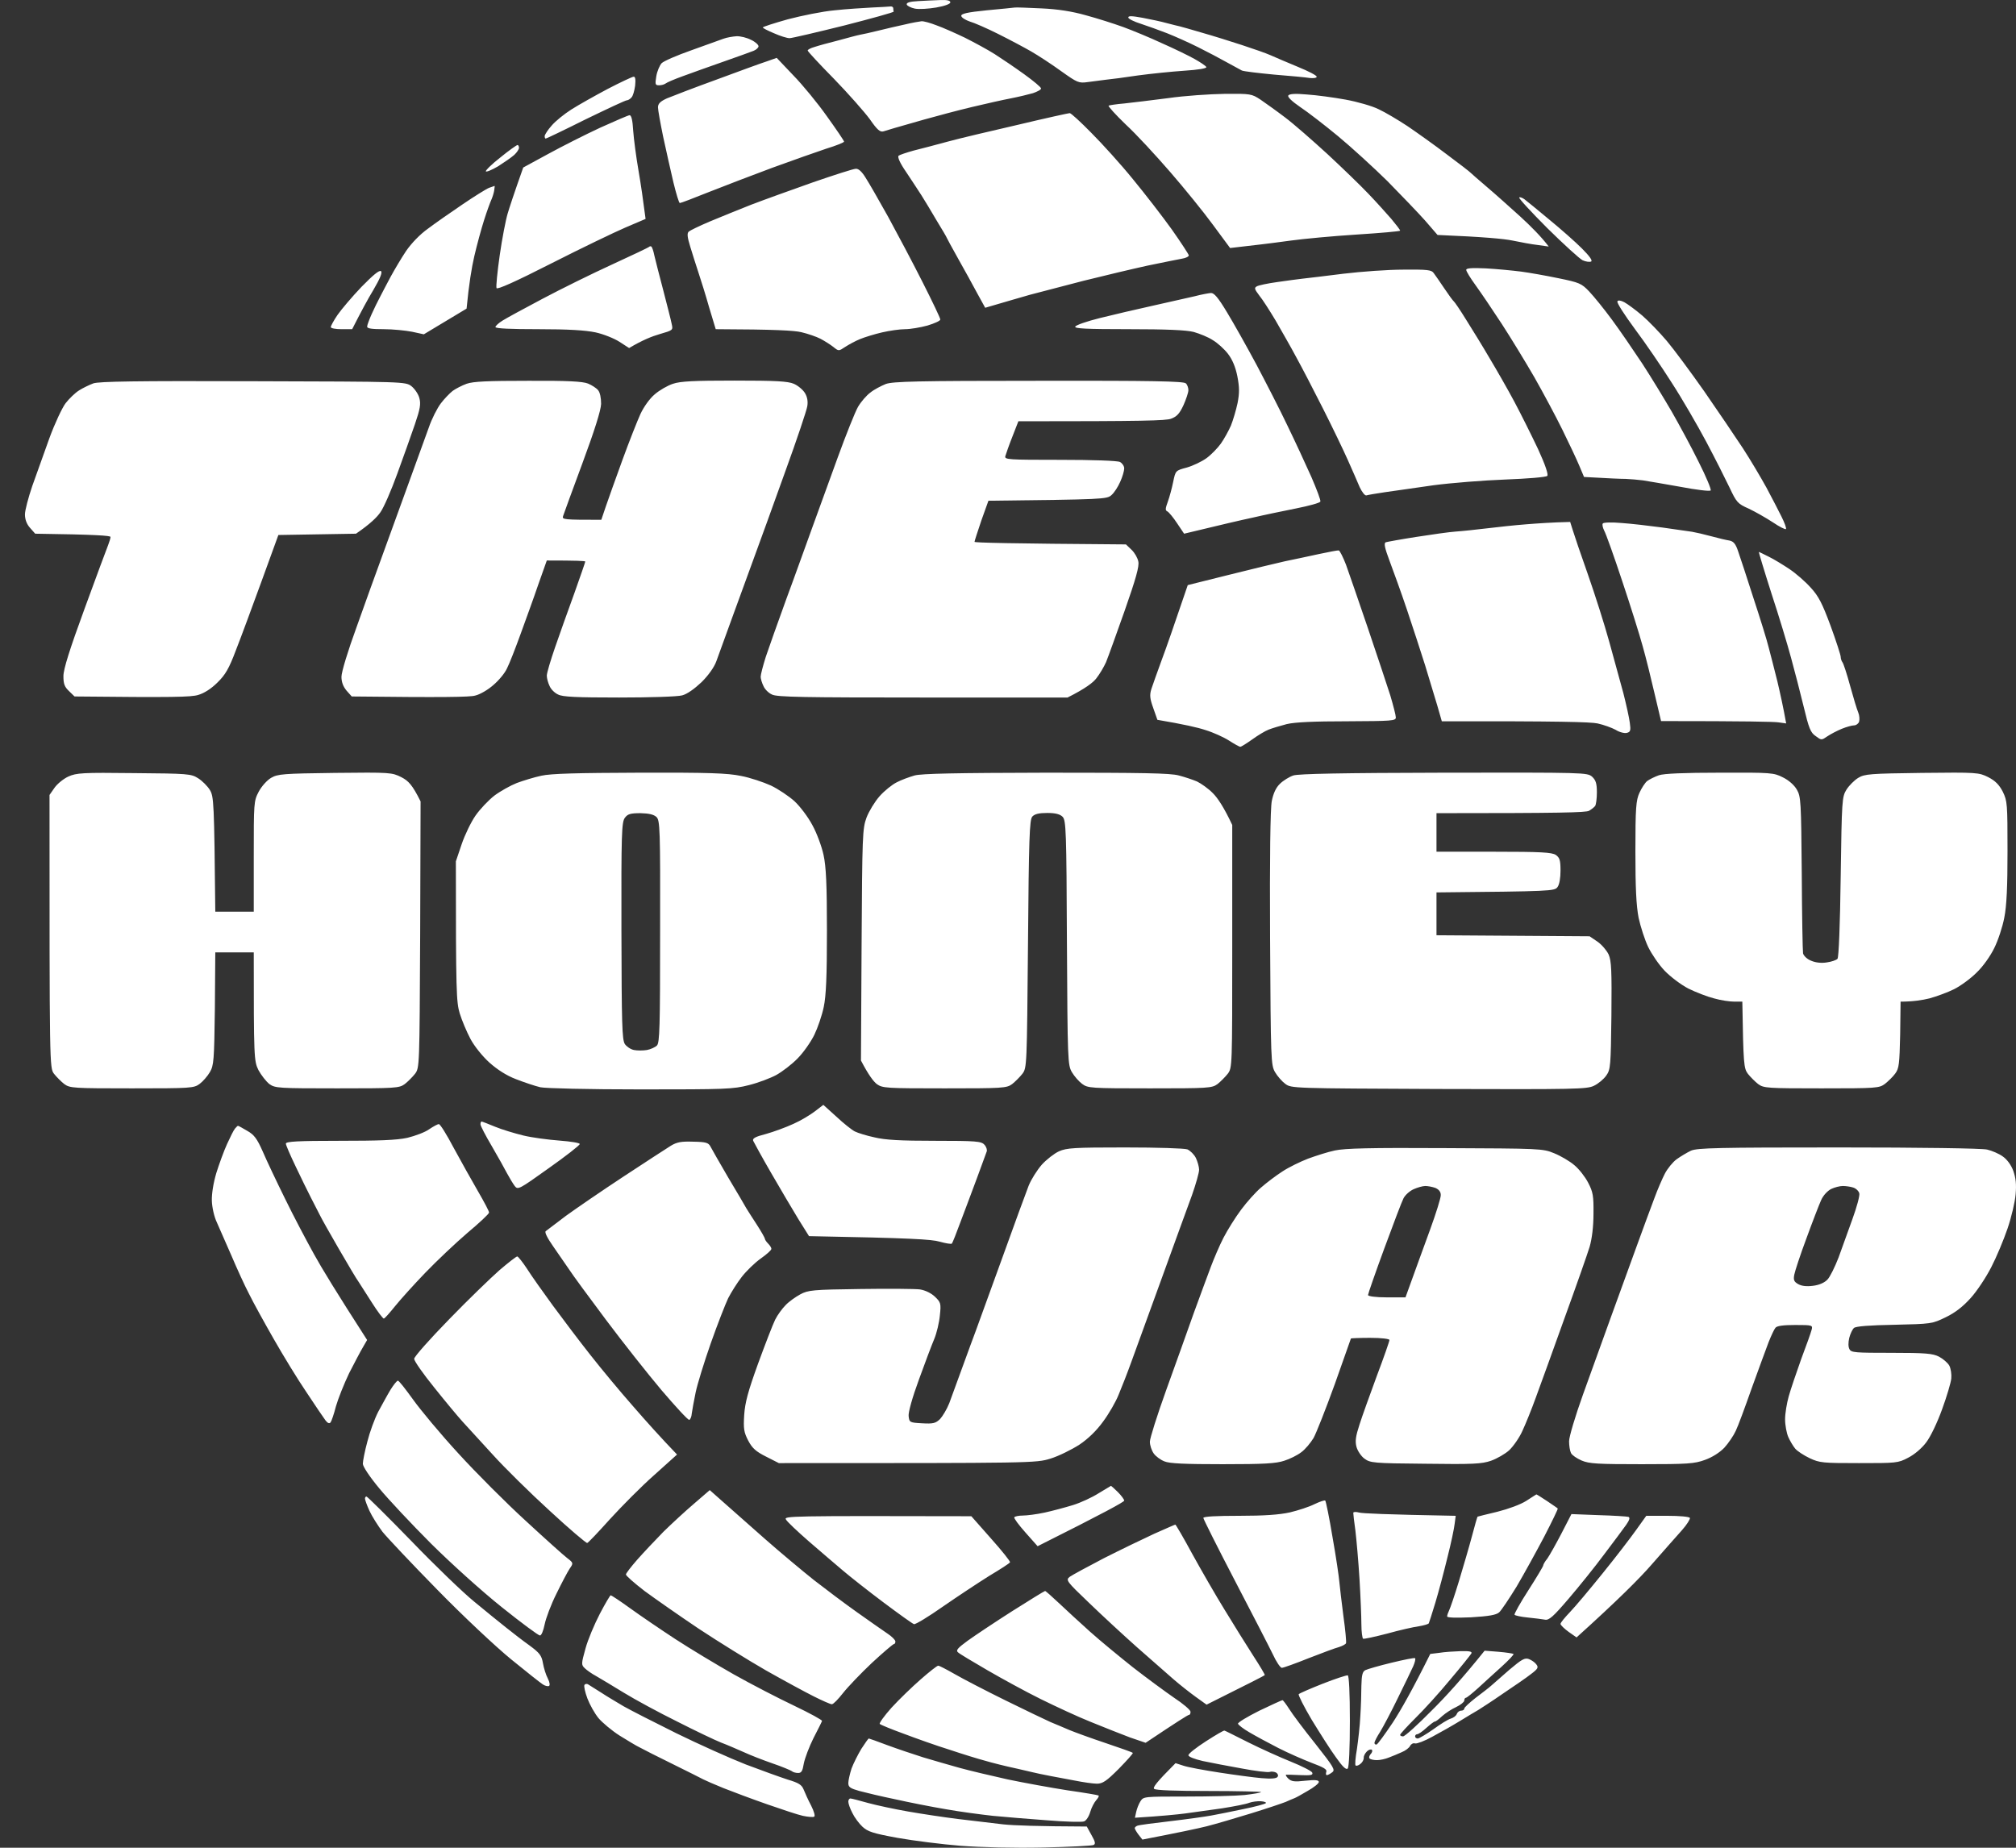 <svg width="48" height="44" viewBox="0 0 48 44" fill="none" xmlns="http://www.w3.org/2000/svg">
<rect x="0" y="0" width="48" height="44" fill="#333333" stroke="none"/>
<path fill-rule="evenodd" clip-rule="evenodd" d="M22.393 0.001C22.551 -0.004 22.627 0.011 22.627 0.057C22.627 0.093 22.495 0.144 22.291 0.179C22.108 0.21 21.879 0.225 21.782 0.205C21.685 0.185 21.599 0.139 21.589 0.108C21.578 0.062 21.66 0.037 21.864 0.026C22.027 0.016 22.266 0.006 22.393 0.001ZM21.202 0.154C21.237 0.149 21.268 0.169 21.268 0.195C21.268 0.225 21.273 0.261 21.278 0.276C21.288 0.292 20.753 0.44 20.097 0.608C19.44 0.771 18.854 0.909 18.798 0.909C18.742 0.909 18.574 0.858 18.426 0.791C18.279 0.73 18.162 0.669 18.162 0.654C18.162 0.638 18.431 0.552 18.757 0.46C19.088 0.373 19.587 0.271 19.867 0.246C20.148 0.215 20.55 0.19 20.759 0.179C20.967 0.169 21.171 0.159 21.202 0.154ZM24.802 0.2C25.179 0.217 25.528 0.271 25.851 0.363C26.116 0.434 26.518 0.562 26.742 0.643C26.966 0.725 27.384 0.898 27.669 1.031C27.959 1.159 28.305 1.327 28.448 1.408C28.585 1.485 28.707 1.567 28.723 1.597C28.733 1.628 28.529 1.663 28.198 1.684C27.903 1.704 27.404 1.755 27.098 1.796C26.793 1.842 26.447 1.888 26.334 1.898C26.223 1.913 26.029 1.939 25.902 1.954C25.683 1.985 25.652 1.969 25.265 1.694C25.041 1.531 24.72 1.322 24.552 1.225C24.384 1.128 24.028 0.939 23.763 0.807C23.498 0.674 23.193 0.541 23.086 0.511C22.984 0.475 22.892 0.419 22.887 0.378C22.882 0.327 23.03 0.292 23.488 0.246C23.819 0.215 24.125 0.185 24.165 0.179C24.201 0.174 24.491 0.185 24.802 0.2ZM27.205 0.424C27.399 0.46 27.659 0.516 27.786 0.552C27.913 0.587 28.051 0.618 28.091 0.628C28.132 0.638 28.371 0.705 28.626 0.781C28.881 0.853 29.303 0.985 29.568 1.072C29.833 1.159 30.143 1.266 30.256 1.317C30.367 1.368 30.658 1.49 30.902 1.592C31.152 1.694 31.35 1.796 31.35 1.827C31.35 1.857 31.274 1.867 31.182 1.857C31.096 1.842 30.709 1.806 30.332 1.776C29.955 1.74 29.609 1.699 29.568 1.679C29.527 1.658 29.364 1.567 29.212 1.485C29.059 1.398 28.748 1.235 28.524 1.123C28.3 1.011 27.969 0.863 27.786 0.791C27.602 0.72 27.322 0.618 27.165 0.567C27.002 0.516 26.869 0.45 26.864 0.419C26.859 0.373 26.951 0.378 27.205 0.424ZM21.94 0.506C21.991 0.501 22.154 0.547 22.297 0.603C22.444 0.654 22.75 0.791 22.974 0.898C23.198 1.011 23.519 1.184 23.687 1.291C23.855 1.398 24.17 1.612 24.389 1.77C24.608 1.929 24.787 2.076 24.787 2.107C24.787 2.138 24.695 2.184 24.593 2.219C24.486 2.25 24.252 2.306 24.069 2.342C23.885 2.377 23.473 2.469 23.152 2.546C22.831 2.622 22.312 2.76 22.006 2.846C21.701 2.933 21.375 3.025 21.293 3.05C21.207 3.076 21.095 3.112 21.039 3.127C20.957 3.152 20.891 3.101 20.708 2.836C20.58 2.663 20.198 2.229 19.857 1.878C19.511 1.526 19.231 1.225 19.231 1.204C19.231 1.179 19.307 1.143 19.394 1.118C19.486 1.087 19.745 1.016 19.969 0.96C20.193 0.898 20.422 0.837 20.479 0.827C20.535 0.817 20.728 0.776 20.911 0.73C21.095 0.684 21.38 0.618 21.548 0.582C21.716 0.541 21.894 0.511 21.94 0.506ZM17.535 0.863C17.627 0.858 17.785 0.898 17.882 0.949C17.983 0.995 18.06 1.067 18.06 1.102C18.06 1.133 18.009 1.184 17.943 1.21C17.882 1.235 17.556 1.352 17.22 1.47C16.884 1.587 16.446 1.745 16.252 1.816C16.053 1.888 15.875 1.964 15.845 1.99C15.819 2.01 15.753 2.031 15.692 2.031C15.6 2.031 15.595 2.01 15.626 1.816C15.646 1.694 15.707 1.556 15.753 1.505C15.804 1.454 16.12 1.317 16.456 1.199C16.792 1.077 17.133 0.955 17.22 0.924C17.301 0.893 17.449 0.868 17.535 0.863ZM18.493 1.378L18.89 1.796C19.109 2.02 19.47 2.459 19.689 2.77C19.913 3.081 20.092 3.346 20.097 3.372C20.097 3.392 19.908 3.469 19.674 3.54C19.445 3.617 18.864 3.821 18.391 3.994C17.912 4.172 17.235 4.432 16.873 4.575C16.517 4.718 16.211 4.835 16.186 4.835C16.166 4.835 16.099 4.611 16.033 4.341C15.967 4.065 15.86 3.576 15.789 3.254C15.723 2.933 15.666 2.617 15.666 2.556C15.666 2.469 15.723 2.413 15.88 2.342C16.003 2.291 16.532 2.087 17.067 1.893C17.602 1.694 18.136 1.5 18.264 1.459L18.493 1.378ZM15.086 1.827C15.127 1.821 15.137 1.898 15.122 2.041C15.106 2.158 15.071 2.286 15.035 2.321C15.005 2.357 14.954 2.388 14.928 2.388C14.903 2.382 14.46 2.592 13.945 2.841C13.436 3.096 13.008 3.3 12.993 3.3C12.978 3.3 12.968 3.275 12.968 3.239C12.973 3.203 13.044 3.091 13.136 2.989C13.227 2.882 13.436 2.714 13.604 2.607C13.772 2.5 14.164 2.28 14.47 2.117C14.775 1.959 15.055 1.827 15.086 1.827ZM29.161 2.235C29.777 2.229 29.802 2.235 30.011 2.372C30.123 2.449 30.388 2.637 30.597 2.796C30.8 2.948 31.253 3.346 31.605 3.668C31.956 3.994 32.394 4.417 32.578 4.611C32.761 4.8 33.005 5.075 33.127 5.213C33.245 5.355 33.341 5.478 33.336 5.493C33.336 5.508 32.873 5.549 32.308 5.585C31.737 5.621 31.035 5.687 30.739 5.728C30.444 5.769 30.123 5.809 30.026 5.82C29.93 5.83 29.721 5.855 29.288 5.906L28.881 5.355C28.662 5.055 28.203 4.489 27.862 4.096C27.526 3.708 27.052 3.193 26.803 2.964C26.559 2.729 26.375 2.525 26.396 2.515C26.421 2.505 26.584 2.479 26.767 2.464C26.951 2.444 27.419 2.388 27.811 2.337C28.203 2.28 28.809 2.24 29.161 2.235ZM31.116 2.25C31.345 2.265 31.758 2.321 32.038 2.372C32.318 2.423 32.674 2.525 32.827 2.602C32.98 2.673 33.29 2.857 33.514 3.005C33.739 3.158 34.161 3.458 34.456 3.683C34.752 3.902 35.001 4.096 35.017 4.116C35.032 4.132 35.2 4.279 35.398 4.448C35.597 4.616 35.954 4.937 36.203 5.162C36.447 5.386 36.697 5.636 36.875 5.871L36.621 5.835C36.478 5.82 36.208 5.769 36.01 5.728C35.811 5.687 35.332 5.641 34.227 5.595L33.927 5.248C33.759 5.06 33.357 4.642 33.036 4.315C32.71 3.994 32.18 3.509 31.86 3.244C31.539 2.979 31.131 2.663 30.953 2.546C30.76 2.413 30.653 2.311 30.673 2.275C30.698 2.235 30.836 2.224 31.116 2.25ZM25.469 2.694C25.494 2.688 25.729 2.903 25.983 3.163C26.243 3.423 26.691 3.917 26.976 4.269C27.266 4.621 27.684 5.162 27.903 5.468C28.122 5.779 28.3 6.054 28.305 6.08C28.305 6.11 28.234 6.146 28.137 6.161C28.04 6.177 27.679 6.253 27.328 6.324C26.976 6.401 26.289 6.564 25.8 6.686C25.311 6.814 24.736 6.962 24.527 7.018C24.318 7.079 23.992 7.171 23.457 7.329L23.269 6.987C23.167 6.799 22.963 6.421 22.811 6.156C22.663 5.891 22.541 5.667 22.541 5.661C22.541 5.651 22.434 5.468 22.302 5.253C22.174 5.034 22.011 4.764 21.94 4.652C21.869 4.54 21.706 4.295 21.578 4.101C21.426 3.882 21.365 3.739 21.395 3.708C21.421 3.688 21.584 3.632 21.752 3.586C21.92 3.545 22.286 3.448 22.566 3.372C22.846 3.295 23.605 3.117 24.247 2.969C24.888 2.816 25.443 2.694 25.469 2.694ZM14.989 2.744C15.033 2.741 15.062 2.863 15.076 3.112C15.091 3.316 15.147 3.744 15.203 4.065C15.259 4.387 15.315 4.779 15.371 5.213L14.893 5.417C14.633 5.529 13.838 5.911 13.136 6.268C12.255 6.717 11.837 6.901 11.822 6.86C11.807 6.824 11.842 6.472 11.898 6.08C11.954 5.687 12.041 5.238 12.087 5.085C12.133 4.932 12.234 4.621 12.458 3.989L13.059 3.662C13.385 3.484 13.94 3.203 14.292 3.04C14.643 2.882 14.959 2.744 14.989 2.744ZM12.321 3.453C12.341 3.453 12.357 3.484 12.357 3.52C12.357 3.555 12.306 3.632 12.245 3.688C12.178 3.749 12.005 3.866 11.863 3.958C11.715 4.045 11.583 4.101 11.567 4.081C11.557 4.06 11.71 3.907 11.914 3.749C12.112 3.586 12.296 3.458 12.321 3.453ZM20.377 4.019C20.443 4.014 20.524 4.091 20.611 4.234C20.687 4.351 20.927 4.769 21.146 5.162C21.36 5.554 21.731 6.253 21.965 6.717C22.2 7.181 22.393 7.584 22.388 7.609C22.388 7.64 22.251 7.701 22.083 7.752C21.915 7.798 21.675 7.839 21.548 7.839C21.421 7.839 21.176 7.875 21.003 7.915C20.825 7.956 20.591 8.028 20.479 8.074C20.366 8.119 20.209 8.206 20.122 8.262C19.969 8.364 19.969 8.364 19.842 8.262C19.771 8.206 19.633 8.119 19.537 8.068C19.44 8.017 19.231 7.946 19.078 7.91C18.905 7.87 18.462 7.844 17.041 7.839L16.884 7.319C16.802 7.028 16.685 6.656 16.629 6.488C16.573 6.319 16.486 6.044 16.435 5.876C16.364 5.646 16.354 5.554 16.4 5.514C16.43 5.488 16.649 5.381 16.889 5.279C17.128 5.177 17.576 4.999 17.882 4.876C18.187 4.759 18.854 4.519 19.358 4.341C19.862 4.167 20.321 4.019 20.377 4.019ZM11.776 4.427C11.781 4.422 11.776 4.473 11.766 4.54C11.756 4.601 11.725 4.698 11.7 4.754C11.674 4.81 11.593 5.029 11.527 5.238C11.46 5.447 11.353 5.84 11.292 6.105C11.231 6.37 11.165 6.763 11.109 7.349L10.091 7.961L9.811 7.9C9.658 7.87 9.352 7.839 9.138 7.839C8.853 7.839 8.741 7.824 8.741 7.778C8.741 7.742 8.792 7.609 8.848 7.482C8.904 7.354 8.996 7.171 9.047 7.074C9.098 6.977 9.21 6.758 9.301 6.59C9.393 6.421 9.556 6.146 9.668 5.978C9.795 5.794 9.994 5.585 10.187 5.447C10.355 5.32 10.727 5.06 11.007 4.871C11.292 4.677 11.578 4.499 11.644 4.473C11.715 4.448 11.776 4.427 11.776 4.427ZM36.295 4.744C36.341 4.779 36.605 4.993 36.88 5.223C37.16 5.452 37.512 5.763 37.664 5.916C37.848 6.1 37.924 6.207 37.883 6.228C37.848 6.243 37.756 6.233 37.68 6.197C37.608 6.161 37.227 5.814 36.84 5.432C36.453 5.044 36.152 4.718 36.172 4.703C36.188 4.687 36.244 4.708 36.295 4.744ZM15.509 5.871C15.524 5.881 15.56 5.978 15.58 6.085C15.605 6.197 15.702 6.569 15.794 6.921C15.885 7.273 15.977 7.63 15.992 7.711C16.028 7.864 16.023 7.864 15.707 7.956C15.529 8.007 15.295 8.099 14.979 8.288L14.75 8.14C14.623 8.058 14.368 7.956 14.18 7.915C13.935 7.864 13.533 7.839 12.815 7.839C12.168 7.839 11.796 7.824 11.796 7.788C11.796 7.762 11.873 7.691 11.964 7.635C12.051 7.579 12.484 7.344 12.917 7.115C13.35 6.885 14.093 6.518 14.572 6.299C15.05 6.08 15.447 5.891 15.458 5.876C15.468 5.865 15.488 5.86 15.509 5.871ZM35.383 6.391C35.643 6.406 36.015 6.442 36.213 6.467C36.412 6.493 36.809 6.564 37.104 6.625C37.603 6.727 37.654 6.748 37.838 6.941C37.95 7.059 38.194 7.36 38.377 7.609C38.566 7.864 38.887 8.334 39.1 8.655C39.309 8.976 39.625 9.496 39.803 9.802C39.981 10.113 40.272 10.649 40.445 11.001C40.623 11.353 40.75 11.659 40.73 11.679C40.71 11.704 40.384 11.664 40.007 11.592C39.63 11.526 39.228 11.455 39.116 11.439C39.004 11.424 38.82 11.409 38.708 11.404C38.596 11.404 38.327 11.393 37.715 11.358L37.603 11.092C37.542 10.945 37.359 10.557 37.201 10.236C37.043 9.914 36.743 9.354 36.534 8.986C36.325 8.624 35.974 8.048 35.755 7.711C35.536 7.375 35.256 6.962 35.134 6.794C35.011 6.625 34.91 6.462 34.91 6.426C34.91 6.386 35.037 6.375 35.383 6.391ZM9.072 6.457C9.108 6.493 9.047 6.635 8.889 6.906C8.756 7.125 8.594 7.426 8.385 7.839H8.13C7.993 7.839 7.876 7.819 7.876 7.788C7.876 7.762 7.947 7.63 8.038 7.497C8.13 7.365 8.385 7.064 8.609 6.829C8.884 6.549 9.031 6.426 9.072 6.457ZM33.413 6.421C33.983 6.416 34.085 6.426 34.136 6.503C34.171 6.549 34.288 6.717 34.39 6.87C34.492 7.023 34.594 7.161 34.614 7.176C34.635 7.191 34.767 7.385 34.905 7.609C35.047 7.834 35.302 8.247 35.465 8.527C35.633 8.808 35.903 9.277 36.06 9.573C36.218 9.869 36.468 10.373 36.621 10.695C36.794 11.072 36.87 11.302 36.84 11.332C36.814 11.363 36.366 11.399 35.842 11.419C35.317 11.439 34.548 11.5 34.126 11.556C33.708 11.618 33.188 11.689 32.98 11.72C32.771 11.75 32.567 11.786 32.537 11.796C32.501 11.812 32.43 11.72 32.374 11.602C32.323 11.48 32.196 11.189 32.089 10.95C31.982 10.71 31.717 10.159 31.498 9.726C31.279 9.292 30.994 8.742 30.861 8.502C30.734 8.262 30.51 7.875 30.373 7.635C30.23 7.395 30.057 7.125 29.98 7.033C29.869 6.885 29.858 6.855 29.924 6.819C29.965 6.794 30.184 6.748 30.408 6.717C30.632 6.686 30.907 6.646 31.019 6.635C31.131 6.625 31.569 6.569 31.987 6.518C32.409 6.467 33.051 6.421 33.413 6.421ZM28.83 6.977C28.906 6.972 29.003 7.084 29.217 7.441C29.375 7.701 29.69 8.262 29.914 8.68C30.138 9.104 30.474 9.756 30.653 10.134C30.836 10.511 31.091 11.062 31.223 11.358C31.35 11.653 31.452 11.919 31.437 11.944C31.427 11.975 31.167 12.046 30.861 12.107C30.556 12.168 30.087 12.265 29.823 12.327C29.558 12.383 29.079 12.495 28.193 12.709L28.025 12.459C27.939 12.327 27.832 12.199 27.796 12.179C27.74 12.153 27.745 12.112 27.806 11.944C27.847 11.832 27.903 11.623 27.933 11.475C27.989 11.205 27.989 11.205 28.259 11.133C28.402 11.092 28.616 10.991 28.728 10.909C28.84 10.827 28.993 10.669 29.069 10.562C29.145 10.455 29.252 10.261 29.308 10.134C29.359 10.006 29.43 9.767 29.466 9.598C29.512 9.359 29.512 9.226 29.461 8.961C29.417 8.74 29.342 8.561 29.237 8.425C29.151 8.313 28.988 8.165 28.875 8.099C28.769 8.028 28.565 7.946 28.422 7.905C28.244 7.859 27.765 7.839 26.874 7.839C25.856 7.839 25.581 7.824 25.601 7.778C25.616 7.742 25.881 7.65 26.187 7.574C26.492 7.497 27.063 7.365 27.455 7.278C27.847 7.191 28.295 7.089 28.448 7.054C28.601 7.013 28.774 6.982 28.83 6.977ZM38.673 7.196C38.749 7.237 38.943 7.38 39.1 7.513C39.258 7.65 39.523 7.926 39.686 8.119C39.854 8.318 40.251 8.854 40.577 9.318C40.898 9.782 41.31 10.389 41.494 10.669C41.677 10.95 41.927 11.373 42.059 11.613C42.186 11.852 42.349 12.163 42.416 12.301C42.487 12.444 42.538 12.576 42.522 12.597C42.512 12.617 42.37 12.546 42.212 12.439C42.049 12.332 41.789 12.184 41.636 12.112C41.372 11.995 41.346 11.964 41.178 11.607C41.081 11.404 40.832 10.909 40.623 10.516C40.414 10.124 40.048 9.491 39.803 9.114C39.564 8.736 39.167 8.155 38.922 7.829C38.678 7.497 38.489 7.207 38.51 7.176C38.525 7.145 38.586 7.151 38.673 7.196ZM6.027 9.078C9.617 9.088 9.653 9.088 9.795 9.195C9.872 9.257 9.958 9.379 9.984 9.476C10.024 9.619 10.004 9.736 9.877 10.108C9.79 10.363 9.602 10.889 9.459 11.281C9.317 11.674 9.138 12.087 9.057 12.199C8.981 12.311 8.818 12.475 8.476 12.709L6.628 12.74L6.226 13.846C6.002 14.458 5.732 15.193 5.615 15.488C5.452 15.922 5.365 16.07 5.177 16.253C5.029 16.401 4.861 16.508 4.718 16.549C4.55 16.6 4.138 16.61 1.775 16.585L1.643 16.457C1.536 16.355 1.51 16.284 1.51 16.1C1.51 15.937 1.658 15.463 2.014 14.494C2.289 13.739 2.544 13.056 2.575 12.979C2.605 12.903 2.631 12.816 2.631 12.786C2.631 12.755 2.289 12.729 0.838 12.709L0.716 12.571C0.634 12.48 0.594 12.367 0.594 12.25C0.594 12.153 0.675 11.847 0.767 11.577C0.864 11.302 1.047 10.792 1.174 10.44C1.302 10.088 1.48 9.71 1.561 9.603C1.648 9.491 1.79 9.354 1.882 9.297C1.969 9.241 2.126 9.165 2.223 9.129C2.361 9.083 3.237 9.068 6.027 9.078ZM12.576 9.068C13.518 9.063 13.874 9.083 14.001 9.134C14.088 9.17 14.2 9.241 14.241 9.292C14.287 9.348 14.312 9.476 14.312 9.619C14.307 9.772 14.154 10.256 13.869 11.026C13.63 11.674 13.421 12.24 13.406 12.291C13.38 12.373 13.421 12.378 14.317 12.378L14.424 12.061C14.485 11.883 14.663 11.383 14.821 10.95C14.979 10.516 15.172 10.027 15.249 9.858C15.33 9.685 15.468 9.491 15.59 9.389C15.702 9.292 15.896 9.18 16.023 9.139C16.201 9.078 16.527 9.063 17.489 9.063C18.472 9.063 18.757 9.078 18.9 9.139C18.997 9.18 19.119 9.282 19.165 9.359C19.221 9.45 19.241 9.558 19.221 9.675C19.206 9.772 18.971 10.475 18.696 11.23C18.426 11.99 18.085 12.918 17.948 13.296C17.81 13.673 17.571 14.331 17.418 14.749C17.265 15.172 17.102 15.616 17.057 15.743C17.006 15.886 16.873 16.075 16.705 16.243C16.532 16.406 16.359 16.529 16.242 16.559C16.135 16.59 15.458 16.61 14.74 16.61C13.721 16.61 13.395 16.595 13.289 16.539C13.207 16.503 13.115 16.411 13.085 16.335C13.049 16.263 13.019 16.151 13.019 16.09C13.019 16.024 13.11 15.723 13.217 15.412C13.324 15.106 13.528 14.524 13.675 14.127C13.818 13.724 13.935 13.387 13.935 13.372C13.935 13.357 13.732 13.347 13.019 13.347L12.815 13.923C12.708 14.239 12.514 14.769 12.392 15.106C12.27 15.442 12.127 15.81 12.071 15.917C12.021 16.029 11.873 16.207 11.745 16.314C11.618 16.427 11.425 16.539 11.313 16.564C11.191 16.6 10.564 16.61 8.375 16.585L8.252 16.447C8.171 16.35 8.13 16.243 8.13 16.116C8.13 16.003 8.283 15.498 8.492 14.927C8.685 14.382 8.96 13.622 9.098 13.245C9.235 12.867 9.51 12.107 9.709 11.562C9.907 11.016 10.131 10.394 10.208 10.185C10.279 9.976 10.411 9.716 10.498 9.603C10.579 9.496 10.707 9.364 10.778 9.308C10.849 9.257 10.997 9.18 11.109 9.139C11.267 9.083 11.613 9.068 12.576 9.068ZM24.73 9.068C27.439 9.063 28.183 9.078 28.234 9.129C28.27 9.16 28.295 9.236 28.295 9.292C28.295 9.348 28.239 9.512 28.178 9.649C28.086 9.848 28.02 9.92 27.883 9.971C27.755 10.017 27.256 10.032 24.247 10.032L24.104 10.399C24.023 10.603 23.951 10.812 23.936 10.863C23.916 10.945 24.002 10.95 25.24 10.95C26.019 10.95 26.604 10.97 26.666 11.001C26.721 11.031 26.767 11.098 26.767 11.154C26.767 11.21 26.727 11.353 26.671 11.475C26.62 11.592 26.528 11.735 26.462 11.791C26.355 11.888 26.268 11.893 23.534 11.924L23.366 12.393C23.279 12.653 23.203 12.882 23.203 12.903C23.203 12.923 24.012 12.944 26.808 12.964L26.941 13.091C27.017 13.163 27.088 13.29 27.103 13.372C27.129 13.484 27.042 13.79 26.777 14.545C26.579 15.106 26.38 15.657 26.334 15.769C26.284 15.881 26.182 16.054 26.105 16.151C26.034 16.248 25.846 16.396 25.418 16.61H21.971C19.139 16.61 18.493 16.6 18.381 16.539C18.299 16.503 18.207 16.411 18.177 16.335C18.141 16.263 18.111 16.162 18.111 16.116C18.111 16.065 18.167 15.85 18.233 15.641C18.304 15.432 18.523 14.81 18.722 14.264C18.925 13.719 19.195 12.959 19.333 12.582C19.47 12.204 19.745 11.444 19.944 10.899C20.142 10.353 20.361 9.807 20.428 9.69C20.499 9.568 20.631 9.415 20.723 9.348C20.809 9.277 20.978 9.19 21.09 9.144C21.263 9.083 21.828 9.068 24.73 9.068ZM37.385 12.429L37.446 12.622C37.476 12.724 37.639 13.204 37.807 13.678C37.975 14.157 38.204 14.876 38.316 15.284C38.428 15.692 38.581 16.243 38.652 16.508C38.719 16.773 38.79 17.09 38.805 17.212C38.831 17.395 38.82 17.431 38.734 17.452C38.678 17.467 38.556 17.436 38.469 17.38C38.377 17.329 38.179 17.258 38.036 17.227C37.868 17.192 37.115 17.171 34.329 17.176L34.222 16.804C34.161 16.6 34.029 16.167 33.932 15.845C33.83 15.524 33.637 14.927 33.499 14.519C33.362 14.111 33.173 13.591 33.087 13.362C32.97 13.051 32.944 12.933 32.995 12.913C33.026 12.903 33.357 12.842 33.718 12.786C34.085 12.729 34.507 12.668 34.66 12.658C34.813 12.648 35.149 12.612 35.398 12.582C35.653 12.551 36.076 12.505 36.341 12.485C36.605 12.464 36.952 12.439 37.385 12.429ZM38.607 12.454C38.831 12.469 39.269 12.52 39.574 12.561C39.885 12.607 40.206 12.653 40.287 12.663C40.374 12.678 40.577 12.724 40.745 12.77C40.913 12.816 41.107 12.862 41.178 12.872C41.275 12.893 41.326 12.949 41.387 13.137C41.433 13.265 41.596 13.765 41.748 14.239C41.906 14.718 42.069 15.243 42.11 15.412C42.156 15.58 42.248 15.947 42.319 16.228C42.385 16.508 42.461 16.85 42.528 17.227L42.349 17.202C42.253 17.186 41.58 17.171 39.549 17.171L39.396 16.523C39.314 16.166 39.187 15.652 39.111 15.386C39.039 15.121 38.82 14.422 38.622 13.831C38.428 13.245 38.235 12.704 38.194 12.633C38.158 12.561 38.143 12.485 38.164 12.464C38.184 12.439 38.383 12.434 38.607 12.454ZM31.875 13.107C31.9 13.112 31.977 13.265 32.048 13.448C32.114 13.632 32.348 14.31 32.567 14.953C32.786 15.601 33.026 16.32 33.102 16.559C33.173 16.799 33.234 17.034 33.234 17.084C33.234 17.166 33.143 17.171 32.078 17.176C31.279 17.176 30.831 17.197 30.637 17.243C30.485 17.283 30.291 17.34 30.204 17.375C30.123 17.406 29.945 17.513 29.812 17.61C29.675 17.707 29.553 17.783 29.532 17.783C29.507 17.783 29.39 17.717 29.262 17.635C29.135 17.554 28.886 17.441 28.702 17.385C28.519 17.324 28.188 17.248 27.557 17.141L27.46 16.865C27.378 16.636 27.368 16.554 27.414 16.406C27.445 16.309 27.557 15.998 27.659 15.718C27.765 15.437 27.944 14.922 28.28 13.933L29.242 13.693C29.772 13.561 30.378 13.413 30.587 13.367C30.795 13.326 31.162 13.245 31.401 13.194C31.64 13.143 31.854 13.102 31.875 13.107ZM41.876 13.143C41.886 13.143 41.988 13.194 42.11 13.255C42.227 13.311 42.451 13.448 42.604 13.55C42.757 13.652 42.986 13.851 43.113 13.994C43.301 14.198 43.388 14.371 43.587 14.907C43.719 15.269 43.826 15.601 43.826 15.641C43.826 15.682 43.846 15.743 43.867 15.769C43.892 15.799 43.974 16.049 44.05 16.33C44.127 16.61 44.213 16.896 44.244 16.967C44.274 17.039 44.279 17.136 44.264 17.186C44.249 17.232 44.193 17.273 44.147 17.273C44.096 17.273 43.964 17.309 43.852 17.355C43.739 17.401 43.587 17.482 43.51 17.533C43.368 17.63 43.368 17.63 43.23 17.528C43.108 17.447 43.067 17.339 42.945 16.829C42.864 16.498 42.731 15.978 42.645 15.667C42.563 15.361 42.354 14.667 42.176 14.127C42.003 13.586 41.871 13.143 41.876 13.143ZM3.191 18.41C4.479 18.421 4.55 18.426 4.718 18.533C4.815 18.594 4.942 18.721 4.998 18.813C5.09 18.971 5.1 19.084 5.126 21.71H6.042V20.399C6.042 19.114 6.042 19.078 6.159 18.854C6.226 18.727 6.358 18.579 6.455 18.523C6.613 18.431 6.735 18.421 7.977 18.405C9.296 18.39 9.332 18.395 9.556 18.507C9.724 18.594 9.816 18.686 10.014 19.084L10.004 22.255C9.989 25.397 9.989 25.427 9.882 25.57C9.821 25.647 9.709 25.759 9.637 25.815C9.505 25.912 9.418 25.917 8.028 25.917C6.628 25.917 6.552 25.912 6.414 25.815C6.338 25.754 6.221 25.606 6.154 25.483C6.047 25.264 6.042 25.203 6.042 22.679H5.126L5.116 24.02C5.1 25.254 5.09 25.371 4.998 25.529C4.942 25.626 4.83 25.754 4.754 25.81C4.617 25.912 4.555 25.917 3.14 25.917C1.75 25.917 1.663 25.912 1.531 25.815C1.459 25.759 1.347 25.647 1.286 25.57C1.179 25.427 1.179 25.407 1.179 18.93L1.296 18.762C1.363 18.665 1.515 18.543 1.627 18.492C1.821 18.405 1.958 18.395 3.191 18.41ZM15.223 18.4C16.863 18.395 17.321 18.41 17.642 18.477C17.856 18.517 18.177 18.625 18.355 18.706C18.528 18.788 18.778 18.956 18.915 19.078C19.048 19.201 19.241 19.456 19.343 19.65C19.45 19.843 19.567 20.165 19.608 20.358C19.669 20.634 19.689 21.062 19.689 22.169C19.689 23.255 19.669 23.714 19.613 23.979C19.572 24.178 19.47 24.474 19.389 24.642C19.307 24.81 19.129 25.065 18.992 25.203C18.854 25.346 18.625 25.519 18.488 25.596C18.35 25.672 18.055 25.784 17.831 25.84C17.449 25.937 17.281 25.942 15.259 25.942C13.991 25.942 12.998 25.917 12.866 25.891C12.739 25.861 12.479 25.774 12.285 25.698C12.056 25.611 11.837 25.468 11.649 25.3C11.491 25.157 11.292 24.912 11.201 24.739C11.114 24.576 10.997 24.3 10.946 24.132C10.865 23.862 10.854 23.637 10.854 20.511L10.992 20.103C11.068 19.879 11.216 19.573 11.323 19.42C11.43 19.267 11.633 19.053 11.771 18.946C11.914 18.839 12.153 18.706 12.306 18.645C12.458 18.589 12.723 18.507 12.891 18.472C13.115 18.421 13.742 18.405 15.223 18.4ZM14.796 22.169C14.801 24.377 14.811 24.759 14.877 24.861C14.918 24.922 15.015 24.989 15.096 25.004C15.172 25.019 15.31 25.019 15.402 25.004C15.488 24.989 15.6 24.938 15.641 24.897C15.707 24.831 15.717 24.458 15.717 22.184C15.723 19.716 15.712 19.537 15.631 19.456C15.565 19.395 15.453 19.369 15.249 19.364C15.01 19.364 14.943 19.384 14.877 19.476C14.801 19.578 14.791 19.854 14.796 22.169ZM24.909 18.4C27.195 18.4 27.867 18.41 28.066 18.466C28.208 18.502 28.402 18.568 28.499 18.609C28.595 18.655 28.769 18.777 28.875 18.885C28.988 18.997 29.135 19.211 29.339 19.645V22.536C29.339 25.402 29.339 25.427 29.232 25.57C29.171 25.647 29.059 25.759 28.988 25.815C28.855 25.912 28.769 25.917 27.378 25.917C25.963 25.917 25.902 25.912 25.764 25.81C25.688 25.754 25.576 25.626 25.52 25.529C25.423 25.361 25.418 25.254 25.403 22.449C25.392 19.782 25.382 19.537 25.301 19.451C25.24 19.39 25.138 19.359 24.934 19.359C24.736 19.359 24.634 19.384 24.578 19.446C24.512 19.522 24.496 19.961 24.476 22.48C24.45 25.381 24.45 25.427 24.343 25.57C24.282 25.647 24.17 25.759 24.099 25.815C23.967 25.912 23.88 25.917 22.49 25.917C21.09 25.917 21.013 25.912 20.876 25.815C20.799 25.754 20.682 25.606 20.499 25.254L20.514 22.5C20.529 19.894 20.535 19.731 20.631 19.471C20.687 19.323 20.825 19.094 20.942 18.961C21.054 18.834 21.237 18.686 21.349 18.63C21.456 18.573 21.65 18.502 21.777 18.466C21.945 18.421 22.76 18.405 24.909 18.4ZM34.38 18.4C37.736 18.395 37.792 18.395 37.909 18.497C37.995 18.579 38.021 18.655 38.021 18.869C38.021 19.017 38.001 19.16 37.98 19.191C37.96 19.221 37.894 19.272 37.833 19.308C37.751 19.349 37.181 19.364 34.202 19.364V20.282H35.567C36.692 20.282 36.947 20.297 37.043 20.358C37.135 20.425 37.155 20.481 37.155 20.731C37.155 20.904 37.13 21.062 37.084 21.123C37.013 21.22 36.947 21.225 34.202 21.251V22.271L37.848 22.296L38.036 22.424C38.138 22.495 38.255 22.633 38.301 22.73C38.367 22.883 38.377 23.107 38.367 24.183C38.352 25.381 38.347 25.468 38.245 25.611C38.184 25.698 38.057 25.805 37.95 25.856C37.782 25.937 37.512 25.942 34.258 25.932C30.78 25.917 30.744 25.917 30.602 25.81C30.525 25.754 30.413 25.626 30.357 25.529C30.261 25.361 30.256 25.254 30.24 22.347C30.23 20.435 30.245 19.242 30.281 19.073C30.317 18.895 30.378 18.757 30.474 18.665C30.551 18.589 30.698 18.497 30.795 18.466C30.917 18.426 31.961 18.405 34.38 18.4ZM40.949 18.4C42.171 18.395 42.232 18.4 42.451 18.512C42.589 18.579 42.721 18.696 42.782 18.803C42.879 18.971 42.884 19.084 42.899 20.792C42.904 21.786 42.92 22.648 42.93 22.704C42.945 22.76 43.027 22.842 43.123 22.878C43.23 22.924 43.368 22.939 43.495 22.918C43.607 22.903 43.724 22.862 43.75 22.832C43.78 22.796 43.811 22.036 43.826 20.878C43.852 19.043 43.857 18.976 43.964 18.803C44.025 18.706 44.152 18.579 44.244 18.523C44.396 18.431 44.519 18.421 45.761 18.405C47.08 18.39 47.115 18.395 47.34 18.507C47.508 18.594 47.599 18.686 47.686 18.854C47.793 19.073 47.798 19.14 47.798 20.272C47.798 21.108 47.778 21.572 47.721 21.853C47.681 22.067 47.574 22.393 47.482 22.577C47.391 22.765 47.212 23.02 47.059 23.163C46.917 23.306 46.678 23.479 46.525 23.556C46.372 23.632 46.107 23.729 45.939 23.775C45.771 23.816 45.547 23.852 45.252 23.852L45.242 24.637C45.226 25.336 45.216 25.443 45.124 25.565C45.069 25.642 44.956 25.749 44.88 25.81C44.743 25.912 44.681 25.917 43.368 25.917C42.079 25.917 41.993 25.912 41.861 25.815C41.789 25.759 41.677 25.647 41.616 25.57C41.519 25.438 41.509 25.351 41.484 23.852H41.295C41.188 23.852 40.969 23.821 40.812 23.775C40.648 23.734 40.374 23.627 40.2 23.541C40.022 23.449 39.773 23.26 39.635 23.117C39.498 22.974 39.325 22.72 39.243 22.551C39.162 22.383 39.06 22.067 39.014 21.853C38.958 21.562 38.938 21.139 38.938 20.272C38.938 19.231 38.953 19.058 39.034 18.88C39.085 18.767 39.167 18.64 39.218 18.599C39.274 18.558 39.396 18.497 39.498 18.461C39.615 18.421 40.093 18.4 40.949 18.4ZM19.603 26.31L19.913 26.59C20.081 26.748 20.28 26.906 20.351 26.942C20.422 26.978 20.631 27.044 20.825 27.085C21.079 27.146 21.436 27.166 22.261 27.166C23.238 27.166 23.366 27.177 23.437 27.258C23.483 27.304 23.508 27.381 23.493 27.421C23.478 27.462 23.371 27.753 23.259 28.059C23.142 28.37 22.969 28.839 22.867 29.104C22.77 29.369 22.678 29.599 22.663 29.614C22.648 29.629 22.52 29.609 22.373 29.568C22.184 29.512 21.701 29.482 19.262 29.436L19.007 29.028C18.869 28.803 18.579 28.309 18.36 27.931C18.141 27.554 17.953 27.207 17.933 27.166C17.912 27.11 17.978 27.069 18.238 27.003C18.421 26.952 18.712 26.845 18.89 26.763C19.063 26.687 19.292 26.549 19.404 26.463L19.603 26.31ZM11.466 26.707C11.481 26.707 11.623 26.763 11.786 26.83C11.944 26.896 12.25 26.988 12.458 27.039C12.667 27.09 13.059 27.141 13.324 27.161C13.599 27.182 13.808 27.217 13.803 27.243C13.803 27.273 13.467 27.534 13.064 27.819C12.357 28.324 12.331 28.339 12.255 28.242C12.214 28.186 12.133 28.054 12.076 27.947C12.021 27.839 11.858 27.549 11.71 27.294C11.562 27.044 11.44 26.809 11.44 26.774C11.44 26.738 11.45 26.707 11.466 26.707ZM10.447 26.768C10.478 26.763 10.636 27.018 10.803 27.335C10.972 27.646 11.231 28.11 11.379 28.365C11.527 28.62 11.649 28.849 11.644 28.875C11.644 28.905 11.409 29.125 11.129 29.359C10.849 29.599 10.396 30.027 10.126 30.308C9.856 30.588 9.53 30.95 9.403 31.108C9.276 31.266 9.159 31.399 9.138 31.399C9.118 31.399 8.991 31.236 8.863 31.032C8.731 30.828 8.588 30.603 8.543 30.532C8.492 30.466 8.283 30.109 8.069 29.742C7.86 29.38 7.651 29.012 7.611 28.926C7.57 28.844 7.473 28.66 7.402 28.518C7.331 28.38 7.168 28.049 7.04 27.778C6.913 27.513 6.806 27.268 6.806 27.233C6.806 27.182 7.096 27.166 8.079 27.166C9.016 27.166 9.444 27.151 9.698 27.095C9.887 27.049 10.121 26.962 10.218 26.891C10.315 26.825 10.422 26.768 10.447 26.768ZM5.666 26.809C5.681 26.809 5.778 26.865 5.884 26.927C6.047 27.018 6.119 27.11 6.256 27.421C6.348 27.636 6.587 28.14 6.786 28.543C6.984 28.951 7.3 29.548 7.478 29.869C7.657 30.195 8.018 30.787 8.741 31.909L8.644 32.077C8.588 32.169 8.441 32.45 8.313 32.699C8.191 32.954 8.049 33.311 7.998 33.49C7.952 33.673 7.891 33.847 7.87 33.872C7.84 33.908 7.799 33.888 7.748 33.821C7.707 33.765 7.504 33.469 7.3 33.158C7.091 32.852 6.74 32.276 6.516 31.883C6.292 31.491 6.027 31.011 5.93 30.812C5.828 30.619 5.64 30.206 5.508 29.895C5.375 29.589 5.217 29.232 5.161 29.104C5.1 28.977 5.049 28.752 5.044 28.594C5.039 28.426 5.08 28.171 5.151 27.931C5.217 27.722 5.329 27.411 5.406 27.243C5.482 27.075 5.564 26.911 5.594 26.876C5.625 26.84 5.655 26.809 5.666 26.809ZM16.507 27.187C16.807 27.192 16.868 27.212 16.914 27.299C16.945 27.355 17.133 27.692 17.337 28.038C17.546 28.385 17.739 28.717 17.77 28.773C17.805 28.829 17.917 29.007 18.024 29.17C18.126 29.328 18.213 29.482 18.213 29.502C18.213 29.522 18.248 29.573 18.289 29.614C18.335 29.66 18.37 29.716 18.365 29.742C18.365 29.772 18.248 29.874 18.111 29.971C17.968 30.073 17.77 30.267 17.663 30.404C17.551 30.547 17.408 30.777 17.337 30.915C17.27 31.057 17.082 31.537 16.924 31.985C16.766 32.434 16.603 32.965 16.563 33.158C16.522 33.357 16.481 33.582 16.471 33.658C16.466 33.74 16.435 33.806 16.41 33.811C16.379 33.816 16.089 33.5 15.753 33.107C15.422 32.715 14.826 31.96 14.424 31.424C14.027 30.894 13.63 30.354 13.548 30.226C13.462 30.104 13.293 29.854 13.171 29.68C13.029 29.476 12.963 29.344 12.993 29.318C13.024 29.293 13.238 29.13 13.477 28.951C13.716 28.778 14.332 28.355 14.852 28.013C15.371 27.671 15.875 27.345 15.972 27.284C16.115 27.197 16.221 27.177 16.507 27.187ZM26.783 27.324C27.572 27.324 28.198 27.345 28.27 27.37C28.341 27.401 28.433 27.493 28.473 27.574C28.514 27.661 28.55 27.788 28.55 27.855C28.55 27.926 28.473 28.196 28.382 28.456C28.285 28.717 27.964 29.604 27.664 30.43C27.363 31.261 27.037 32.154 26.941 32.419C26.844 32.689 26.706 33.041 26.635 33.209C26.569 33.378 26.401 33.668 26.268 33.847C26.11 34.066 25.912 34.26 25.698 34.403C25.515 34.52 25.209 34.673 25.011 34.734C24.664 34.841 24.598 34.841 18.544 34.841L18.243 34.688C17.999 34.566 17.912 34.489 17.815 34.306C17.713 34.107 17.698 34.03 17.719 33.694C17.739 33.398 17.81 33.133 18.05 32.47C18.218 32.011 18.401 31.537 18.457 31.424C18.513 31.312 18.625 31.159 18.706 31.078C18.783 30.996 18.941 30.884 19.053 30.823C19.241 30.721 19.348 30.71 20.479 30.695C21.151 30.685 21.792 30.69 21.904 30.705C22.032 30.726 22.169 30.792 22.261 30.879C22.398 31.011 22.409 31.037 22.378 31.322C22.363 31.491 22.302 31.746 22.245 31.883C22.184 32.026 22.021 32.46 21.879 32.852C21.721 33.281 21.624 33.633 21.634 33.719C21.65 33.872 21.66 33.877 21.955 33.893C22.22 33.908 22.276 33.893 22.383 33.791C22.444 33.724 22.546 33.556 22.602 33.413C22.653 33.276 22.801 32.873 22.928 32.521C23.055 32.174 23.188 31.807 23.228 31.705C23.264 31.608 23.539 30.853 23.839 30.022C24.135 29.196 24.43 28.395 24.491 28.237C24.552 28.084 24.695 27.86 24.807 27.732C24.919 27.61 25.102 27.467 25.214 27.416C25.398 27.335 25.571 27.324 26.783 27.324ZM34.406 27.34C36.672 27.35 36.733 27.35 37.003 27.462C37.155 27.523 37.374 27.651 37.481 27.743C37.593 27.834 37.741 28.023 37.812 28.161C37.929 28.385 37.945 28.477 37.94 28.9C37.94 29.211 37.904 29.497 37.848 29.691C37.797 29.859 37.527 30.629 37.247 31.399C36.972 32.174 36.661 33.021 36.565 33.286C36.468 33.556 36.325 33.908 36.249 34.071C36.178 34.234 36.03 34.443 35.933 34.535C35.837 34.622 35.643 34.734 35.5 34.785C35.281 34.861 35.068 34.872 33.937 34.856C32.7 34.846 32.623 34.836 32.486 34.734C32.409 34.678 32.323 34.55 32.297 34.454C32.262 34.321 32.277 34.204 32.369 33.923C32.43 33.729 32.618 33.209 32.781 32.766C32.949 32.322 33.082 31.939 33.082 31.909C33.082 31.883 32.898 31.858 32.623 31.858C32.374 31.858 32.165 31.868 32.165 31.873C32.165 31.878 31.992 32.368 31.783 32.954C31.569 33.546 31.34 34.127 31.274 34.245C31.203 34.362 31.075 34.515 30.984 34.581C30.892 34.653 30.709 34.744 30.576 34.785C30.378 34.851 30.098 34.867 29.11 34.867C28.219 34.867 27.842 34.851 27.725 34.8C27.633 34.765 27.516 34.678 27.47 34.612C27.419 34.54 27.378 34.418 27.378 34.331C27.378 34.25 27.552 33.699 27.765 33.107C27.974 32.521 28.275 31.695 28.422 31.271C28.575 30.853 28.758 30.354 28.83 30.165C28.901 29.976 29.033 29.665 29.13 29.476C29.227 29.288 29.415 28.987 29.553 28.803C29.685 28.625 29.899 28.385 30.026 28.278C30.154 28.166 30.383 27.992 30.535 27.895C30.688 27.794 30.963 27.661 31.147 27.59C31.33 27.523 31.615 27.431 31.783 27.396C32.022 27.345 32.618 27.329 34.406 27.34ZM33.418 28.533C33.377 28.61 33.173 29.15 32.959 29.731C32.745 30.313 32.572 30.812 32.572 30.838C32.572 30.869 32.756 30.894 33.02 30.894H33.464C33.713 30.201 33.907 29.675 34.049 29.283C34.192 28.89 34.309 28.518 34.304 28.456C34.304 28.38 34.258 28.324 34.176 28.288C34.105 28.263 33.998 28.242 33.937 28.242C33.871 28.242 33.749 28.278 33.657 28.319C33.565 28.36 33.458 28.456 33.418 28.533ZM43.775 27.324C45.746 27.324 47.197 27.345 47.314 27.375C47.426 27.401 47.594 27.472 47.686 27.539C47.788 27.61 47.885 27.743 47.935 27.88C47.996 28.054 48.012 28.201 47.991 28.441C47.976 28.625 47.889 28.992 47.798 29.257C47.706 29.527 47.533 29.941 47.411 30.175C47.289 30.415 47.07 30.746 46.922 30.909C46.739 31.113 46.55 31.261 46.326 31.368C46 31.526 45.985 31.526 45.104 31.547C44.519 31.557 44.188 31.582 44.142 31.623C44.106 31.654 44.055 31.761 44.03 31.858C44.004 31.97 44.004 32.072 44.035 32.128C44.075 32.21 44.177 32.215 45.038 32.215C45.843 32.215 46.021 32.23 46.168 32.307C46.265 32.358 46.377 32.455 46.413 32.521C46.449 32.592 46.469 32.73 46.459 32.827C46.449 32.929 46.352 33.255 46.24 33.561C46.128 33.872 45.965 34.214 45.863 34.346C45.761 34.484 45.583 34.637 45.43 34.714C45.191 34.841 45.145 34.841 44.259 34.841C43.403 34.841 43.327 34.836 43.088 34.724C42.95 34.658 42.792 34.556 42.741 34.494C42.691 34.433 42.619 34.311 42.578 34.219C42.538 34.127 42.502 33.938 42.502 33.796C42.502 33.658 42.543 33.413 42.589 33.25C42.635 33.087 42.767 32.694 42.884 32.368C43.006 32.047 43.118 31.73 43.133 31.669C43.164 31.557 43.154 31.552 42.746 31.552C42.461 31.552 42.309 31.572 42.273 31.618C42.242 31.654 42.171 31.807 42.11 31.96C42.049 32.118 41.871 32.608 41.708 33.056C41.55 33.505 41.382 33.964 41.326 34.076C41.275 34.188 41.153 34.367 41.056 34.474C40.944 34.591 40.766 34.703 40.593 34.765C40.343 34.856 40.185 34.867 39.09 34.867C38.041 34.867 37.838 34.856 37.659 34.78C37.542 34.729 37.43 34.653 37.405 34.602C37.379 34.55 37.359 34.428 37.359 34.321C37.359 34.214 37.507 33.719 37.69 33.209C37.873 32.704 38.169 31.878 38.352 31.373C38.535 30.869 38.81 30.114 38.963 29.691C39.116 29.272 39.304 28.757 39.386 28.543C39.462 28.334 39.579 28.064 39.64 27.947C39.701 27.829 39.829 27.671 39.92 27.605C40.012 27.539 40.165 27.447 40.261 27.401C40.414 27.335 40.903 27.324 43.775 27.324ZM43.358 28.584C43.312 28.686 43.154 29.094 43.011 29.487C42.864 29.879 42.736 30.272 42.721 30.354C42.696 30.481 42.716 30.522 42.813 30.578C42.894 30.624 43.011 30.639 43.164 30.619C43.307 30.603 43.439 30.547 43.51 30.471C43.571 30.41 43.688 30.17 43.775 29.946C43.857 29.721 44.004 29.308 44.106 29.028C44.208 28.747 44.284 28.472 44.269 28.416C44.254 28.36 44.188 28.298 44.121 28.278C44.06 28.258 43.948 28.242 43.877 28.242C43.806 28.242 43.683 28.273 43.597 28.314C43.51 28.36 43.408 28.467 43.358 28.584ZM12.316 29.92C12.336 29.92 12.443 30.053 12.55 30.216C12.652 30.379 12.932 30.772 13.166 31.093C13.406 31.419 13.803 31.945 14.057 32.266C14.312 32.592 14.77 33.143 15.076 33.49C15.381 33.842 15.743 34.245 16.12 34.637L15.575 35.127C15.274 35.392 14.806 35.866 14.526 36.172C14.251 36.478 14.006 36.738 13.981 36.743C13.956 36.748 13.553 36.407 13.09 35.978C12.621 35.55 12.01 34.948 11.73 34.637C11.45 34.331 11.129 33.979 11.012 33.852C10.9 33.729 10.595 33.362 10.335 33.036C10.075 32.715 9.861 32.409 9.861 32.358C9.861 32.307 10.233 31.889 10.691 31.419C11.145 30.95 11.69 30.425 11.893 30.246C12.102 30.068 12.29 29.92 12.316 29.92ZM9.474 32.878C9.5 32.878 9.658 33.082 9.831 33.322C10.004 33.566 10.488 34.148 10.915 34.612C11.338 35.076 12.061 35.8 12.52 36.218C12.978 36.641 13.421 37.039 13.502 37.1C13.655 37.218 13.655 37.223 13.563 37.355C13.512 37.432 13.37 37.702 13.248 37.952C13.12 38.207 12.998 38.533 12.968 38.681C12.937 38.834 12.891 38.946 12.856 38.946C12.82 38.946 12.413 38.645 11.949 38.273C11.476 37.896 10.742 37.233 10.264 36.759C9.8 36.294 9.245 35.703 9.031 35.443C8.802 35.167 8.639 34.923 8.639 34.856C8.639 34.795 8.685 34.556 8.746 34.331C8.802 34.107 8.919 33.785 9.006 33.617C9.098 33.449 9.225 33.214 9.296 33.097C9.368 32.98 9.449 32.878 9.474 32.878ZM26.452 35.382C26.457 35.382 26.533 35.448 26.615 35.53C26.701 35.616 26.767 35.708 26.767 35.734C26.767 35.764 26.304 36.019 24.705 36.82L24.415 36.493C24.257 36.315 24.135 36.152 24.15 36.131C24.16 36.111 24.252 36.09 24.349 36.09C24.445 36.09 24.685 36.06 24.873 36.019C25.061 35.978 25.362 35.897 25.545 35.841C25.729 35.785 26.003 35.657 26.156 35.56C26.309 35.468 26.442 35.387 26.452 35.382ZM16.899 35.484L17.215 35.764C17.388 35.917 17.836 36.315 18.207 36.641C18.584 36.973 19.109 37.411 19.379 37.626C19.648 37.835 20.107 38.181 20.402 38.39C20.698 38.599 21.023 38.829 21.13 38.9C21.232 38.967 21.319 39.053 21.319 39.089C21.319 39.125 21.303 39.15 21.283 39.15C21.263 39.15 21.023 39.354 20.759 39.599C20.494 39.849 20.183 40.175 20.071 40.318C19.959 40.461 19.842 40.583 19.806 40.583C19.771 40.583 19.577 40.497 19.374 40.395C19.17 40.293 18.661 40.017 18.238 39.778C17.82 39.538 17.097 39.089 16.634 38.783C16.171 38.472 15.595 38.069 15.346 37.886C15.101 37.697 14.903 37.523 14.903 37.493C14.903 37.467 15.025 37.309 15.172 37.141C15.32 36.973 15.6 36.677 15.794 36.478C15.992 36.284 16.318 35.983 16.527 35.805L16.899 35.484ZM36.58 35.586C36.59 35.586 36.702 35.657 36.834 35.744C36.967 35.836 37.084 35.912 37.089 35.922C37.099 35.932 36.952 36.233 36.768 36.59C36.58 36.947 36.285 37.483 36.111 37.779C35.933 38.069 35.745 38.35 35.694 38.395C35.623 38.457 35.455 38.487 35.027 38.513C34.66 38.528 34.456 38.523 34.456 38.492C34.456 38.462 34.477 38.401 34.502 38.35C34.528 38.299 34.635 37.988 34.737 37.651C34.838 37.314 34.981 36.83 35.047 36.58C35.113 36.325 35.175 36.116 35.18 36.116C35.19 36.111 35.398 36.06 35.653 35.999C35.918 35.932 36.208 35.825 36.341 35.739C36.463 35.657 36.575 35.591 36.58 35.586ZM8.726 35.637C8.746 35.637 9.225 36.111 9.79 36.692C10.35 37.274 11.027 37.926 11.292 38.141C11.552 38.355 11.893 38.635 12.051 38.758C12.204 38.88 12.453 39.074 12.611 39.186C12.845 39.359 12.896 39.421 12.927 39.604C12.947 39.721 12.998 39.885 13.044 39.971C13.09 40.063 13.1 40.135 13.069 40.15C13.039 40.16 12.973 40.145 12.922 40.109C12.866 40.073 12.53 39.808 12.168 39.512C11.807 39.217 11.023 38.482 10.411 37.855C9.805 37.238 9.22 36.616 9.108 36.478C9.001 36.335 8.858 36.111 8.797 35.978C8.736 35.846 8.69 35.713 8.69 35.688C8.69 35.657 8.706 35.637 8.726 35.637ZM31.554 35.734C31.569 35.749 31.651 36.142 31.727 36.606C31.809 37.065 31.88 37.549 31.89 37.676C31.9 37.799 31.946 38.166 31.987 38.492C32.033 38.814 32.058 39.099 32.048 39.13C32.038 39.155 31.961 39.196 31.88 39.222C31.798 39.242 31.473 39.364 31.157 39.487C30.841 39.614 30.556 39.716 30.52 39.716C30.485 39.716 30.388 39.574 30.306 39.395C30.22 39.217 29.812 38.426 29.4 37.636C28.988 36.845 28.651 36.172 28.651 36.147C28.651 36.111 28.967 36.096 29.502 36.096C30.098 36.096 30.464 36.07 30.714 36.014C30.907 35.968 31.172 35.882 31.294 35.82C31.422 35.759 31.539 35.718 31.554 35.734ZM32.364 36.019C32.435 36.039 32.98 36.065 34.66 36.096L34.635 36.284C34.624 36.391 34.548 36.754 34.462 37.09C34.38 37.427 34.253 37.906 34.176 38.161C34.1 38.411 34.029 38.635 34.019 38.656C34.008 38.676 33.901 38.707 33.779 38.727C33.662 38.742 33.321 38.819 33.031 38.9C32.735 38.977 32.476 39.033 32.455 39.023C32.435 39.008 32.414 38.855 32.414 38.681C32.414 38.508 32.394 38.018 32.369 37.6C32.343 37.177 32.297 36.662 32.272 36.453C32.241 36.238 32.221 36.05 32.221 36.024C32.226 35.999 32.287 35.999 32.364 36.019ZM37.415 36.055L38.062 36.08C38.413 36.09 38.734 36.111 38.77 36.121C38.815 36.136 38.8 36.193 38.719 36.31C38.657 36.397 38.423 36.713 38.199 37.008C37.98 37.304 37.593 37.784 37.349 38.069C36.982 38.498 36.88 38.589 36.784 38.569C36.722 38.559 36.539 38.533 36.376 38.518C36.218 38.503 36.076 38.472 36.06 38.452C36.05 38.431 36.198 38.166 36.392 37.865C36.585 37.564 36.743 37.299 36.743 37.279C36.743 37.258 36.784 37.182 36.84 37.116C36.891 37.044 37.043 36.774 37.176 36.519L37.415 36.055ZM23.127 36.106L23.595 36.636C23.855 36.927 24.058 37.182 24.048 37.202C24.038 37.228 23.814 37.37 23.549 37.529C23.289 37.692 22.796 38.018 22.449 38.258C22.108 38.498 21.797 38.686 21.762 38.676C21.726 38.666 21.4 38.431 21.039 38.161C20.672 37.886 20.239 37.544 20.071 37.401C19.903 37.258 19.537 36.947 19.262 36.708C18.987 36.468 18.737 36.233 18.712 36.182C18.666 36.101 18.783 36.096 23.127 36.106ZM39.197 36.096H39.701C39.986 36.096 40.221 36.116 40.236 36.147C40.246 36.172 40.165 36.305 40.048 36.437C39.925 36.575 39.599 36.942 39.319 37.263C39.039 37.585 38.52 38.105 37.537 38.992L37.349 38.86C37.242 38.783 37.155 38.696 37.155 38.671C37.155 38.64 37.257 38.518 37.379 38.39C37.502 38.263 37.848 37.85 38.153 37.472C38.459 37.095 38.815 36.631 38.953 36.437L39.197 36.096ZM27.984 36.305C27.995 36.305 28.178 36.616 28.387 37.003C28.601 37.391 28.947 37.993 29.161 38.339C29.375 38.691 29.68 39.181 29.838 39.426C29.996 39.67 30.123 39.88 30.113 39.89C30.108 39.9 29.792 40.063 28.728 40.593L28.473 40.41C28.331 40.308 28.091 40.119 27.939 39.987C27.786 39.854 27.399 39.512 27.073 39.227C26.752 38.941 26.233 38.462 25.927 38.166C25.387 37.651 25.372 37.626 25.469 37.549C25.525 37.508 25.892 37.309 26.284 37.105C26.676 36.907 27.215 36.646 27.48 36.524C27.745 36.407 27.974 36.305 27.984 36.305ZM24.883 37.886C24.898 37.886 25.046 38.018 25.214 38.176C25.387 38.339 25.718 38.645 25.953 38.855C26.192 39.069 26.65 39.446 26.971 39.701C27.292 39.951 27.735 40.277 27.949 40.425C28.168 40.568 28.346 40.721 28.346 40.762C28.346 40.808 28.331 40.838 28.305 40.838C28.285 40.838 28.046 40.986 27.277 41.501L26.905 41.374C26.706 41.297 26.284 41.134 25.978 41.007C25.667 40.884 25.133 40.634 24.781 40.461C24.43 40.288 23.86 39.976 23.508 39.772C23.157 39.568 22.841 39.38 22.806 39.344C22.755 39.298 22.806 39.242 23.035 39.074C23.198 38.956 23.671 38.64 24.094 38.37C24.512 38.105 24.868 37.886 24.883 37.886ZM14.541 37.988C14.556 37.988 14.765 38.125 15.005 38.299C15.244 38.472 15.723 38.798 16.074 39.028C16.425 39.257 17.052 39.635 17.474 39.874C17.892 40.109 18.544 40.446 18.91 40.619C19.282 40.797 19.582 40.961 19.572 40.981C19.567 41.001 19.475 41.185 19.369 41.389C19.267 41.593 19.165 41.863 19.139 41.991C19.109 42.174 19.083 42.22 19.002 42.22C18.946 42.22 18.875 42.2 18.849 42.174C18.819 42.154 18.615 42.067 18.391 41.991C18.167 41.914 17.856 41.792 17.703 41.721C17.551 41.654 17.306 41.547 17.169 41.496C17.026 41.44 16.558 41.216 16.125 40.996C15.692 40.782 15.117 40.471 14.852 40.308C14.587 40.145 14.287 39.966 14.19 39.91C14.093 39.859 13.971 39.772 13.925 39.727C13.838 39.645 13.838 39.624 13.94 39.257C13.996 39.048 14.154 38.676 14.281 38.431C14.409 38.187 14.526 37.988 14.541 37.988ZM34.772 39.319C34.996 39.313 35.057 39.329 35.032 39.375C35.011 39.41 34.788 39.691 34.528 39.997C34.273 40.308 33.896 40.721 33.698 40.915C33.499 41.114 33.336 41.292 33.336 41.312C33.336 41.333 33.367 41.348 33.407 41.348C33.448 41.348 33.749 41.078 34.08 40.741C34.416 40.41 34.833 39.951 35.348 39.308L35.679 39.334C35.862 39.349 36.02 39.375 36.035 39.385C36.05 39.4 35.923 39.533 35.755 39.686C35.587 39.839 35.332 40.068 35.195 40.196C35.052 40.323 34.925 40.43 34.9 40.43C34.879 40.43 34.864 40.461 34.864 40.497C34.859 40.532 34.777 40.599 34.67 40.65C34.569 40.695 34.421 40.792 34.339 40.864C34.263 40.935 34.187 40.996 34.161 40.996C34.141 40.996 34.049 41.068 33.958 41.149C33.871 41.231 33.769 41.297 33.744 41.297C33.713 41.297 33.693 41.323 33.693 41.348C33.693 41.379 33.723 41.399 33.754 41.399C33.789 41.399 33.958 41.297 34.126 41.18C34.294 41.057 34.482 40.94 34.543 40.925C34.609 40.904 34.67 40.859 34.686 40.813C34.701 40.772 34.747 40.736 34.788 40.736C34.828 40.736 34.864 40.716 34.864 40.685C34.864 40.66 34.986 40.548 35.129 40.435C35.276 40.323 35.444 40.196 35.5 40.145C35.556 40.094 35.755 39.92 35.943 39.757C36.234 39.512 36.305 39.471 36.402 39.507C36.468 39.533 36.549 39.589 36.58 39.635C36.636 39.706 36.616 39.742 36.453 39.864C36.351 39.946 36.045 40.155 35.78 40.333C35.516 40.517 35.251 40.685 35.195 40.721C35.139 40.752 34.945 40.869 34.762 40.981C34.579 41.093 34.283 41.261 34.1 41.358C33.917 41.46 33.733 41.527 33.693 41.517C33.652 41.501 33.601 41.527 33.575 41.573C33.555 41.618 33.464 41.69 33.372 41.726C33.285 41.766 33.148 41.822 33.066 41.853C32.99 41.884 32.868 41.914 32.786 41.914C32.71 41.914 32.633 41.899 32.608 41.873C32.588 41.853 32.603 41.807 32.633 41.772C32.669 41.736 32.684 41.69 32.664 41.669C32.644 41.649 32.588 41.664 32.547 41.705C32.501 41.751 32.465 41.817 32.471 41.858C32.471 41.904 32.44 41.965 32.394 42.001C32.353 42.037 32.303 42.057 32.277 42.042C32.257 42.032 32.272 41.853 32.308 41.649C32.338 41.44 32.379 41.088 32.389 40.864C32.404 40.639 32.414 40.313 32.414 40.14C32.42 39.89 32.44 39.808 32.506 39.772C32.557 39.747 32.837 39.665 33.133 39.594C33.428 39.523 33.677 39.471 33.693 39.487C33.708 39.502 33.688 39.589 33.647 39.681C33.606 39.772 33.443 40.109 33.285 40.43C33.127 40.757 32.934 41.119 32.863 41.236C32.786 41.353 32.725 41.476 32.725 41.501C32.725 41.532 32.745 41.547 32.776 41.542C32.801 41.537 32.975 41.297 33.163 41.017C33.346 40.736 33.621 40.257 34.054 39.385L34.268 39.359C34.385 39.339 34.614 39.324 34.772 39.319ZM22.337 39.665C22.368 39.665 22.541 39.757 22.729 39.864C22.923 39.976 23.463 40.257 23.941 40.492C24.415 40.726 24.898 40.956 25.011 41.007C25.123 41.052 25.326 41.139 25.469 41.2C25.606 41.256 25.998 41.399 26.334 41.511C26.671 41.624 26.956 41.725 26.971 41.741C26.986 41.751 26.834 41.919 26.64 42.118C26.345 42.414 26.253 42.475 26.116 42.475C26.029 42.475 25.785 42.44 25.581 42.399C25.382 42.363 25.123 42.312 25.011 42.292C24.898 42.271 24.781 42.246 24.756 42.241C24.725 42.236 24.486 42.179 24.221 42.118C23.956 42.062 23.61 41.975 23.457 41.929C23.305 41.889 22.923 41.772 22.617 41.669C22.307 41.573 21.818 41.399 21.522 41.287C21.227 41.18 20.967 41.073 20.947 41.052C20.927 41.037 21.054 40.859 21.227 40.665C21.405 40.471 21.716 40.17 21.92 39.992C22.123 39.813 22.312 39.665 22.337 39.665ZM32.089 39.895C32.119 39.9 32.14 40.308 32.14 40.981C32.14 41.629 32.119 42.083 32.089 42.113C32.053 42.154 31.966 42.072 31.809 41.848C31.681 41.675 31.427 41.272 31.233 40.956C31.045 40.639 30.907 40.364 30.922 40.344C30.938 40.323 31.198 40.211 31.493 40.094C31.793 39.976 32.058 39.89 32.089 39.895ZM14.001 40.109C14.037 40.129 14.175 40.221 14.317 40.308C14.455 40.4 14.699 40.542 14.852 40.634C15.005 40.721 15.565 41.007 16.099 41.272C16.629 41.532 17.377 41.868 17.754 42.016C18.131 42.159 18.584 42.322 18.757 42.378C19.017 42.455 19.088 42.501 19.134 42.613C19.165 42.689 19.241 42.863 19.312 42.995C19.384 43.138 19.414 43.25 19.384 43.261C19.353 43.276 19.236 43.266 19.114 43.24C18.997 43.215 18.615 43.087 18.264 42.965C17.912 42.842 17.449 42.669 17.23 42.582C17.016 42.496 16.797 42.399 16.746 42.373C16.7 42.348 16.374 42.184 16.023 42.011C15.672 41.838 15.315 41.659 15.234 41.613C15.147 41.573 14.933 41.44 14.75 41.328C14.567 41.211 14.342 41.022 14.251 40.915C14.159 40.803 14.042 40.593 13.986 40.446C13.93 40.298 13.899 40.155 13.915 40.124C13.93 40.099 13.971 40.089 14.001 40.109ZM30.535 40.486C30.551 40.486 30.622 40.583 30.698 40.7C30.77 40.818 31.05 41.19 31.32 41.527C31.758 42.083 31.798 42.149 31.717 42.205C31.671 42.241 31.615 42.271 31.59 42.271C31.569 42.271 31.564 42.236 31.579 42.19C31.6 42.133 31.508 42.083 31.233 41.98C31.035 41.904 30.673 41.746 30.434 41.624C30.194 41.501 29.884 41.333 29.746 41.251C29.604 41.17 29.487 41.078 29.476 41.047C29.471 41.017 29.7 40.879 29.986 40.736C30.271 40.599 30.52 40.486 30.535 40.486ZM29.156 41.211C29.176 41.216 29.425 41.343 29.721 41.491C30.016 41.639 30.469 41.843 30.734 41.95C30.999 42.057 31.228 42.174 31.243 42.21C31.269 42.271 31.213 42.281 30.968 42.271C30.8 42.261 30.648 42.261 30.622 42.261C30.602 42.266 30.627 42.307 30.673 42.353C30.749 42.424 30.821 42.434 31.08 42.404C31.32 42.378 31.401 42.389 31.401 42.434C31.401 42.47 31.279 42.567 31.131 42.649C30.989 42.735 30.846 42.812 30.816 42.822C30.785 42.832 30.693 42.873 30.612 42.909C30.525 42.944 30.159 43.067 29.797 43.179C29.43 43.291 28.952 43.434 28.728 43.49C28.504 43.546 28.066 43.638 27.2 43.806L27.108 43.689C27.058 43.623 27.017 43.551 27.017 43.531C27.022 43.51 27.052 43.485 27.083 43.475C27.119 43.459 27.47 43.413 27.862 43.368C28.254 43.322 28.687 43.261 28.83 43.235C28.967 43.209 29.313 43.143 29.593 43.082C29.874 43.026 30.118 42.96 30.138 42.939C30.159 42.924 30.108 42.898 30.021 42.893C29.94 42.888 29.817 42.904 29.746 42.929C29.675 42.96 29.385 43.016 29.095 43.062C28.809 43.102 28.412 43.158 28.219 43.184C28.02 43.209 27.674 43.245 27.022 43.286L27.052 43.148C27.068 43.072 27.114 42.955 27.154 42.893C27.226 42.781 27.241 42.781 28.229 42.781C28.784 42.781 29.415 42.766 29.629 42.745C29.848 42.72 30.026 42.689 30.026 42.674C30.026 42.664 29.466 42.649 28.779 42.649C28.02 42.649 27.516 42.633 27.48 42.598C27.445 42.567 27.516 42.46 27.989 41.986L28.178 42.047C28.285 42.083 28.667 42.154 29.033 42.21C29.395 42.266 29.848 42.327 30.037 42.343C30.266 42.363 30.393 42.353 30.418 42.312C30.444 42.281 30.424 42.236 30.383 42.21C30.342 42.19 30.271 42.179 30.23 42.195C30.189 42.21 29.889 42.174 29.568 42.113C29.247 42.057 28.83 41.975 28.636 41.935C28.438 41.889 28.295 41.833 28.295 41.797C28.295 41.761 28.483 41.613 28.713 41.465C28.942 41.318 29.14 41.2 29.156 41.211ZM20.687 41.399C20.698 41.399 20.896 41.471 21.125 41.557C21.36 41.644 21.741 41.772 21.981 41.848C22.22 41.919 22.607 42.032 22.846 42.098C23.086 42.164 23.6 42.286 23.992 42.373C24.384 42.455 25.026 42.572 25.418 42.633C25.81 42.689 26.141 42.745 26.156 42.756C26.172 42.771 26.146 42.817 26.1 42.868C26.055 42.919 25.988 43.041 25.958 43.148C25.927 43.255 25.861 43.357 25.81 43.373C25.764 43.393 25.367 43.383 24.934 43.347C24.501 43.317 23.916 43.266 23.636 43.24C23.356 43.209 22.852 43.143 22.515 43.082C22.179 43.026 21.64 42.919 21.319 42.847C20.998 42.781 20.611 42.689 20.463 42.649C20.244 42.587 20.198 42.557 20.198 42.46C20.198 42.399 20.234 42.241 20.275 42.113C20.321 41.991 20.428 41.777 20.509 41.644C20.596 41.511 20.672 41.399 20.687 41.399ZM20.249 42.827C20.275 42.827 20.468 42.878 20.667 42.934C20.871 42.99 21.303 43.082 21.624 43.138C21.945 43.194 22.485 43.276 22.821 43.317C23.157 43.357 23.636 43.413 23.89 43.444C24.14 43.47 24.69 43.49 25.876 43.495L25.988 43.699C26.075 43.852 26.09 43.908 26.039 43.934C26.009 43.954 25.464 43.98 24.832 43.995C24.14 44.01 23.361 43.99 22.872 43.954C22.424 43.918 21.747 43.832 21.37 43.765C20.784 43.658 20.662 43.617 20.535 43.5C20.458 43.429 20.346 43.281 20.295 43.174C20.239 43.067 20.198 42.949 20.198 42.904C20.198 42.863 20.219 42.827 20.249 42.827Z" fill="white"/>
</svg>
